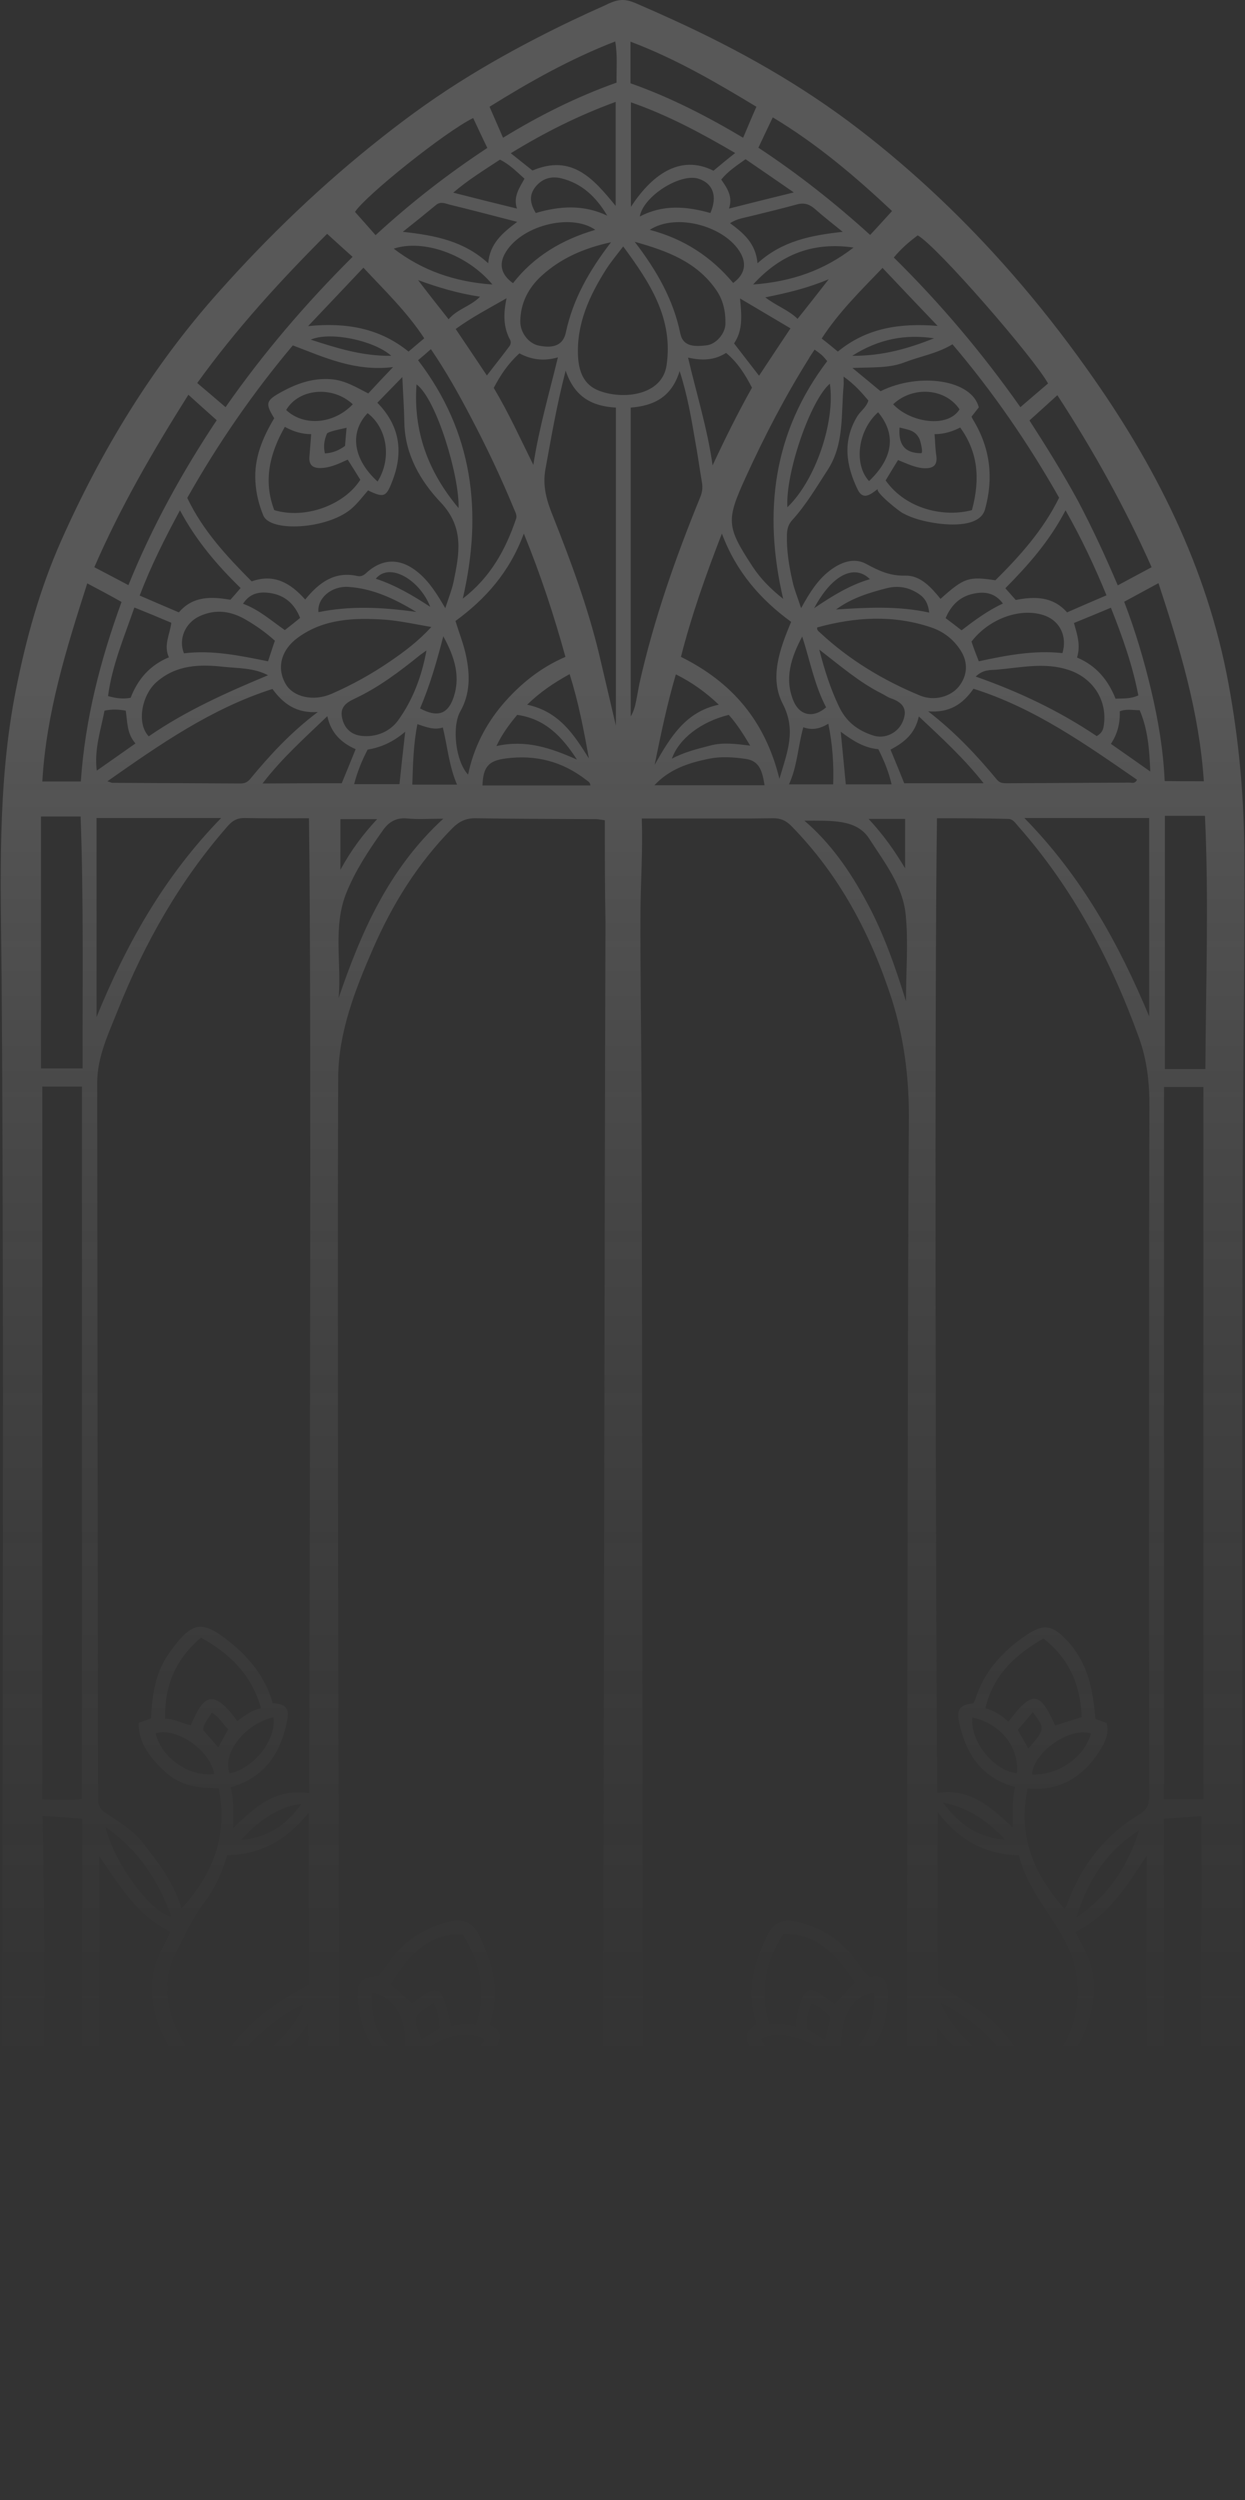 <svg width="406" height="815" viewBox="0 0 406 815" fill="none" xmlns="http://www.w3.org/2000/svg">
<rect x="0" y="0" width="406" height="815" fill="#333333" stroke="none"/>
<path d="M199.69 0.666C203.371 -0.705 205.535 0.233 208.927 1.748C212.463 3.264 215.999 4.851 219.463 6.439C240.967 16.253 261.316 27.654 280.15 42.159C298.263 56.086 314.86 71.889 329.87 89.064C338.529 98.95 346.683 109.341 354.332 120.093C376.558 151.195 393.66 184.822 400.66 223.067C403.979 241.108 405.639 259.148 405.784 277.405C405.928 306.775 405.495 336.072 405.351 365.442C404.845 441.644 405.206 656.919 405.639 733.122C405.784 758.667 405.856 784.14 406 809.685C406 811.778 405.784 814.375 403.33 814.087C396.33 813.221 62.078 813.87 4.494 813.726C2.545 813.726 0.164 812.716 0.02 810.767C-0.052 809.685 0.092 808.602 0.164 807.52C0.669 690.907 1.463 435.366 0.525 318.753C0.236 287.363 -0.991 255.901 5.215 224.727C8.535 208.058 13.009 191.966 19.864 176.451C32.998 146.865 49.667 119.444 71.243 95.269C87.552 76.94 105.231 59.983 124.57 44.756C134.096 37.252 142.971 30.901 153.363 24.551C167.146 16.108 182.877 8.098 197.598 1.604C198.247 1.243 198.969 0.954 199.69 0.666ZM266.079 719.05C275.893 706.205 281.305 693 271.419 677.774C271.13 677.774 270.481 677.774 269.831 677.774C268.821 677.846 267.883 677.918 266.873 677.99C257.925 678.568 250.636 675.465 245.369 668.176C242.482 664.207 242.771 662.692 246.812 659.661C243.204 649.198 245.946 639.528 250.636 630.147C252.368 626.683 255.471 625.529 259.151 626.25C268.099 628.127 275.099 632.817 280.078 640.538C281.016 641.982 281.954 643.497 283.614 644.579C287.727 643.425 289.459 645.734 289.531 649.486C289.676 656.703 288.305 663.63 283.181 669.114C280.944 671.568 278.274 673.661 275.893 675.898C277.553 680.083 279.212 684.268 281.089 689.175C284.119 682.753 288.882 678.64 293.5 674.599C295.232 673.083 295.737 671.424 295.737 669.187C295.882 613.911 295.954 419.635 296.387 364.36C296.459 351.154 294.799 338.309 290.83 325.753C283.975 304.538 273.8 285.271 257.997 269.179C256.265 267.447 254.461 266.653 251.935 266.725C243.132 266.869 234.256 266.797 225.452 266.797C220.184 266.797 214.916 266.797 209.288 266.797C209.649 277.477 208.927 287.435 208.855 297.322C208.783 318.032 209.144 338.742 209.216 359.453C209.432 419.058 209.504 617.735 209.721 677.341C209.721 679.073 209.504 680.732 210.587 682.392C215.855 690.186 221.988 697.257 229.277 703.247C231.008 704.618 232.813 705.412 234.833 705.628C246.956 706.566 257.997 709.525 266.079 719.05ZM197.237 267.375C195.505 267.158 195 267.014 194.423 267.014C181.361 266.942 168.3 266.942 155.239 266.725C151.992 266.653 149.755 267.735 147.518 269.972C136.26 281.374 127.962 294.724 121.612 309.3C115.767 322.722 110.355 336.577 110.282 351.298C109.994 411.192 110.427 610.014 110.571 669.908C110.571 671.207 110.499 672.506 111.653 673.516C116.705 678.135 122.045 682.464 125.364 689.103C127.168 684.268 128.828 680.083 130.343 676.042C129.622 675.176 129.044 674.166 128.178 673.588C120.457 668.609 117.499 660.888 116.705 652.301C116.127 646.239 117.571 644.579 123.488 644.219C124.282 643.208 125.22 642.126 126.014 640.971C130.921 633.25 137.848 628.415 146.724 626.323C150.909 625.312 154.301 626.756 156.177 630.724C160.579 640.033 163.249 649.631 159.569 659.95C163.538 662.043 164.115 663.774 161.517 667.383C158.414 671.857 154.373 675.176 149.033 676.908C144.27 678.495 139.363 677.557 135.178 677.702C124.859 693.144 130.776 706.205 140.374 718.906C148.528 709.38 159.785 706.35 171.908 705.412C173.857 705.267 175.588 704.401 177.176 703.03C183.743 697.402 189.66 691.268 194.495 683.98C195.938 681.743 196.66 679.722 196.66 677.052C196.876 597.891 197.165 379.73 197.453 300.569C197.237 289.745 197.237 278.632 197.237 267.375ZM305.551 266.725C304.685 326.619 305.19 524.864 305.623 584.469C316.375 582.737 323.231 589.159 330.303 595.798C330.303 590.964 329.942 586.706 331.024 582.521C320.2 579.562 315.077 571.913 312.84 561.738C311.829 557.336 312.912 555.677 317.314 555.244C317.53 554.883 317.819 554.594 317.963 554.161C320.849 544.997 326.839 538.286 334.56 533.09C340.622 528.977 343.364 529.771 348.343 535.183C354.838 542.327 356.425 551.058 357.219 560.295C358.373 560.728 359.6 561.161 360.899 561.666C361.765 565.13 360.322 568.016 358.662 570.614C353.178 579.273 345.457 584.036 335.137 582.954C331.746 598.613 337.23 610.952 347.044 622.137C347.261 621.921 347.621 621.632 347.766 621.271C352.24 608.499 360.105 598.396 371.723 591.324C374.177 589.809 374.754 588.077 374.754 585.479C374.682 557.048 374.682 389.544 374.826 361.112C374.898 353.174 374.105 345.598 371.363 338.093C362.198 312.836 349.858 289.528 332.034 269.323C331.096 268.313 330.375 266.942 328.715 266.942C320.922 266.725 313.489 266.725 305.551 266.725ZM100.829 584.541C100.901 524.647 101.623 326.403 100.757 266.725C93.613 266.725 86.758 266.797 79.975 266.653C77.593 266.581 76.006 267.302 74.346 269.179C58.687 287.002 47.213 307.28 38.482 329.145C35.451 336.794 31.698 344.443 31.698 352.886C31.698 384.42 31.915 554.883 31.987 586.417C31.987 588.51 32.709 589.881 34.441 590.964C38.77 593.922 43.244 596.52 46.564 600.705C51.759 607.272 56.811 613.911 59.192 622.137C69.367 610.952 74.49 598.324 71.315 582.881C64.965 582.954 58.831 582.232 53.852 577.542C49.162 573.14 45.193 568.521 45.193 561.594C46.852 561.017 48.079 560.584 49.234 560.151C49.595 552.429 50.749 545.069 55.151 538.863C62.584 528.472 65.687 527.894 74.779 535.111C81.418 540.378 86.613 546.945 88.923 555.172C93.541 555.532 94.479 556.975 93.541 561.377C91.376 571.696 86.253 579.418 75.212 582.593C76.367 586.922 76.078 591.324 76.006 596.015C83.005 589.087 89.861 582.809 100.829 584.541ZM350.652 629.714C351.446 631.23 352.168 632.673 352.961 634.116C356.93 641.332 357.652 648.981 355.487 656.919C352.961 666.517 347.044 674.021 340.838 681.382C337.663 685.206 335.137 689.247 333.55 694.01C328.066 710.824 331.674 726.483 339.467 741.565C340.622 743.802 341.704 746.183 343.797 747.915C351.302 735.575 360.755 725.617 373.96 718.906C373.96 680.949 373.96 642.848 373.96 604.891C367.682 614.344 361.765 624.23 350.652 629.714ZM62.584 748.059C66.697 742.575 69.656 736.73 71.604 730.524C77.521 712.123 77.521 694.515 63.594 679.145C61.862 677.196 60.347 675.104 58.831 672.939C52.409 663.702 47.791 653.888 50.316 642.126C51.254 637.652 53.78 633.755 55.584 629.642C44.615 624.302 38.843 614.416 32.348 605.035C32.348 643.208 32.348 681.093 32.348 718.906C45.626 725.472 55.007 735.575 62.584 748.059ZM286.284 159.349C283.831 161.297 281.449 163.101 279.717 159.637C275.893 151.772 274.666 143.762 279.573 135.68C280.656 133.948 282.532 132.793 283.181 130.556C280.872 127.814 278.491 125.144 275.099 122.763C275.099 124.278 275.171 125 275.099 125.722C274.233 135.103 275.388 144.844 269.831 153.287C266.223 158.844 262.832 164.617 258.358 169.524C257.059 170.967 256.698 172.41 256.626 174.214C256.481 179.41 257.275 184.389 258.43 189.44C259.007 192.182 260.162 194.852 261.244 198.244C264.058 193.12 266.656 189.007 270.625 185.976C274.233 183.234 278.491 181.647 282.46 183.812C286.573 186.049 290.253 187.78 295.16 187.636C300.139 187.492 303.675 191.461 306.706 195.213C314.427 188.286 315.87 187.853 324.602 189.151C332.612 181.214 340.189 172.771 345.384 162.235C335.354 144.556 323.88 127.814 310.603 112.227C305.623 115.258 300.139 116.124 295.088 118.072C289.892 120.093 284.48 119.66 277.986 119.949C281.522 122.835 284.264 125.144 287.15 127.526C299.778 121.248 316.953 123.773 319.19 132.793C318.396 133.804 317.602 134.814 316.808 135.824C317.025 136.329 317.241 136.69 317.458 137.051C323.014 146.288 324.025 155.957 321.21 166.06C319.623 171.761 310.025 171.328 304.685 170.462C301.149 169.884 297.613 169.018 294.438 167.287C293.5 166.926 285.13 160.287 286.284 159.349ZM99.53 195.43C104.149 189.729 109.272 186.121 116.633 187.78C117.715 187.997 118.653 187.564 119.519 186.698C124.931 181.791 130.848 181.935 136.477 186.698C140.085 189.729 142.539 193.698 145.209 198.244C146.291 194.924 147.301 192.399 147.878 189.801C149.755 180.636 151.559 172.049 143.693 163.751C137.126 156.823 132.075 148.164 131.859 137.845C131.786 133.01 131.426 128.175 131.209 122.907C128.251 125.938 125.725 128.536 123.055 131.278C130.199 138.566 131.642 146.937 128.106 156.39C126.014 161.947 125.364 162.452 120.024 159.854C118.22 161.947 116.56 164.184 114.323 166.06C106.313 172.554 88.201 173.492 85.892 168.08C84.449 164.617 83.51 160.864 83.294 157.04C82.789 149.318 85.675 142.607 89.428 136.329C86.397 131.422 86.686 130.556 91.953 127.67C97.005 124.928 102.2 123.124 108.118 123.629C112.519 123.99 116.127 126.227 120.096 128.247C122.55 125.577 125.003 122.979 128.178 119.66C115.694 121.175 105.808 116.485 95.489 112.588C82.428 128.103 70.954 144.772 61.068 162.307C66.192 173.059 73.985 181.358 82.067 189.512C89.356 186.914 94.695 190.017 99.53 195.43ZM141.817 724.101C145.858 741.637 142.683 757.801 133.23 773.46C140.951 769.78 148.6 768.553 156.177 767.11C159.785 766.388 163.321 765.883 166.713 763.935C178.547 757.151 187.351 747.41 194.856 736.297C195.938 734.709 196.371 733.049 196.371 731.101C196.371 717.463 196.443 703.824 196.443 690.186C196.443 689.464 196.804 688.67 196.01 688.093C166.929 718.689 166.857 718.689 141.817 724.101ZM273.006 773.315C263.625 757.584 260.378 741.492 264.564 723.957C253.018 722.875 242.699 719.267 234.039 711.762C225.669 704.473 216.937 697.546 210.298 687.516C210.082 688.887 210.01 689.32 210.01 689.68C210.082 703.824 210.154 718.04 210.154 732.183C210.154 733.843 210.875 735.07 211.669 736.369C215.71 743.441 221.555 749.069 227.256 754.77C232.524 760.038 238.585 764.512 245.946 766.172C254.822 768.264 263.914 769.274 273.006 773.315ZM74.129 604.746C72.542 609.942 70.449 614.921 67.202 619.323C62.872 625.024 59.842 631.374 56.811 637.724C50.966 649.992 56.739 666.011 69.583 677.196C75.645 662.548 87.696 653.96 100.685 647.033C100.685 628.127 100.685 609.942 100.685 590.891C93.469 599.767 85.026 604.53 74.129 604.746ZM305.768 646.744C312.046 651.002 318.685 654.249 324.169 659.3C329.653 664.424 333.55 670.63 337.158 677.124C350.869 667.743 355.271 648.693 347.91 633.9C343.003 624.013 334.921 615.859 332.251 604.746C321.283 604.602 312.84 599.767 305.768 590.747C305.768 610.014 305.768 628.271 305.768 646.744ZM100.468 659.517C93.397 670.846 83.438 677.124 72.975 681.67C89.283 716.524 76.006 743.513 51.327 768.625C56.666 766.099 65.037 763.141 70.016 762.419C82.356 759.244 88.201 760.182 96.788 752.244C96.86 752.172 97.005 752.172 97.077 752.1C99.242 750.729 100.252 748.925 100.252 746.183C100.324 718.761 100.468 691.268 100.613 663.847C100.613 662.764 100.541 661.682 100.468 659.517ZM305.696 660.816C305.696 661.97 305.696 663.197 305.696 664.352C305.84 689.392 306.345 714.504 305.84 739.544C305.696 747.626 308.149 751.306 315.221 756.069C320.561 759.244 322.004 760.759 326.334 761.192C335.065 762.058 343.725 763.429 351.879 767.11C352.456 767.398 353.033 768.12 353.755 767.543C330.23 742.936 316.881 716.019 333.478 681.67C322.726 677.052 312.912 670.846 305.696 660.816ZM184.464 120.815C181.506 132.216 179.774 142.535 177.898 152.782C176.815 158.555 178.331 163.39 180.423 168.513C186.196 183.09 191.68 197.883 195.361 213.181C197.165 220.758 198.897 228.335 200.845 236.562C200.845 201.563 200.845 167.214 200.845 132.866C193.124 132.433 187.351 129.474 184.464 120.815ZM221.628 120.959C219.03 129.474 213.185 132.288 205.68 132.866C205.68 166.493 205.68 199.976 205.68 233.531C206.69 231.871 207.123 230.139 207.484 228.335C207.845 226.531 208.133 224.727 208.494 222.923C213.185 201.996 220.256 181.863 228.339 162.091C228.988 160.503 229.204 158.988 228.916 157.328C228.122 152.638 227.473 147.875 226.607 143.185C225.38 136.041 224.153 128.752 221.628 120.959ZM235.41 173.925C230.07 187.708 225.452 200.77 222.06 214.119C238.802 222.418 249.554 235.046 254.172 253.88C256.77 245.077 259.729 238.077 255.255 229.418C250.925 221.047 254.172 211.738 257.997 202.718C248.111 195.502 240.101 186.481 235.41 173.925ZM148.528 202.429C149.899 206.831 151.27 210.223 151.992 213.831C153.291 219.964 153.363 226.17 150.115 231.871C147.301 236.85 148.528 248.107 152.641 252.509C154.445 243.85 158.27 236.273 163.898 229.634C169.527 223.067 176.166 217.655 184.392 214.119C180.64 200.553 176.382 187.564 170.826 173.925C166.135 186.626 158.198 195.357 148.528 202.429ZM13.803 354.185C13.803 385.431 13.803 555.388 13.803 586.49C18.493 586.706 22.606 586.923 26.719 586.417C26.719 555.244 26.719 385.286 26.719 354.185C22.245 354.185 18.06 354.185 13.803 354.185ZM392.434 586.49C392.434 555.244 392.434 385.286 392.434 354.329C388.176 354.329 383.991 354.329 379.589 354.329C379.589 385.431 379.589 555.316 379.589 586.49C383.774 586.49 387.671 586.49 392.434 586.49ZM14.813 691.773C14.813 726.05 14.813 762.636 14.813 794.531C17.338 792.51 20.802 787.098 24.338 784.356C26.431 782.769 27.08 780.82 27.08 778.15C27.008 750.801 27.008 723.452 27.008 696.031C27.008 694.876 27.008 693.721 27.008 692.35C22.75 692.134 18.998 691.124 14.813 691.773ZM13.875 591.902C14.596 623.364 14.524 654.466 14.524 685.856C18.854 686.144 22.823 686.361 26.792 686.577C26.792 655.043 26.792 623.941 26.792 592.84C22.534 592.479 18.565 592.19 13.875 591.902ZM13.37 348.268C17.916 348.268 22.39 348.268 26.936 348.268C26.864 320.702 27.297 293.497 26.286 266.148C21.885 266.148 17.916 266.148 13.37 266.148C13.37 293.641 13.37 320.99 13.37 348.268ZM391.784 685.856C391.784 654.321 391.784 623.22 391.784 591.974C387.671 592.262 383.702 592.551 379.589 592.84C379.589 624.158 379.589 655.259 379.589 686.577C383.63 686.361 387.382 686.072 391.784 685.856ZM72.109 266.653C57.965 266.653 44.543 266.653 31.482 266.653C31.482 288.301 31.482 309.95 31.482 331.526C41.224 307.641 53.563 285.704 72.109 266.653ZM334.055 266.653C352.745 285.704 364.868 307.641 374.754 331.31C374.754 309.733 374.754 288.229 374.754 266.653C361.549 266.653 348.199 266.653 334.055 266.653ZM391.496 691.845C387.166 691.196 383.413 692.134 379.517 692.567C379.445 693.505 379.3 694.082 379.3 694.732C379.3 722.947 379.3 751.234 379.372 779.449C379.372 780.315 379.3 781.542 379.733 781.975C383.919 785.655 388.248 792.078 391.64 794.892C390.99 762.78 391.423 725.978 391.496 691.845ZM393.083 348.484C393.227 320.99 394.238 293.569 392.939 265.931C389.764 265.931 387.166 265.931 384.568 265.931C383.197 265.931 381.754 265.931 379.878 265.931C379.878 293.569 379.878 320.918 379.878 348.484C384.135 348.484 388.248 348.484 393.083 348.484ZM196.082 787.026C167.506 787.026 139.436 787.026 111.22 787.026C111.22 791.284 111.22 795.18 111.22 799.366C139.652 799.366 167.795 799.366 196.082 799.366C196.082 795.18 196.082 791.212 196.082 787.026ZM210.37 799.221C238.802 799.221 266.873 799.221 295.088 799.221C295.088 794.964 295.088 791.067 295.088 786.954C266.728 786.954 238.658 786.954 210.37 786.954C210.37 791.212 210.37 795.18 210.37 799.221ZM302.665 231.871C311.613 238.799 318.612 246.303 325.179 254.241C326.189 255.396 327.416 255.324 328.787 255.324C341.993 255.251 355.126 255.179 368.332 255.107C369.126 255.107 370.064 255.612 370.785 254.169C354.044 242.623 337.374 230.789 317.458 224.511C313.994 229.49 309.664 232.448 302.665 231.871ZM35.018 254.674C36.028 254.963 36.317 255.179 36.605 255.179C50.533 255.251 64.46 255.324 78.459 255.396C79.758 255.396 80.696 254.963 81.562 253.952C87.984 246.159 94.84 238.726 103.644 232.088C96.644 232.593 92.314 229.345 88.85 224.583C68.79 231.005 52.12 242.695 35.018 254.674ZM203.226 80.332C201.134 83.074 199.33 85.239 197.814 87.548C192.258 96.28 187.928 105.516 188.505 116.268C188.794 121.103 190.309 125.361 195.216 127.309C203.082 130.412 215.927 128.969 217.37 119.083C219.607 103.857 212.03 92.239 203.226 80.332ZM18.637 799.294C46.275 799.294 72.903 799.294 99.819 799.294C99.819 795.108 99.819 791.139 99.819 787.171C99.386 787.026 99.097 786.81 98.737 786.81C76.439 786.593 54.069 786.377 31.771 786.16C30.905 786.16 30.039 786.232 29.389 786.954C25.998 790.923 22.606 794.82 18.637 799.294ZM387.599 799.221C384.279 795.397 381.249 792.15 378.507 788.758C376.847 786.665 374.898 786.088 372.301 786.16C351.302 786.449 330.303 786.593 309.304 786.882C308.366 786.882 307.355 786.593 306.489 787.459C306.489 791.284 306.489 795.18 306.489 799.294C333.406 799.222 360.105 799.221 387.599 799.221ZM268.749 749.935C270.264 747.842 271.419 746.471 272.429 744.956C275.965 739.4 280.583 734.348 286.428 732.111C295.232 728.648 296.459 722.802 295.882 714.648C295.304 705.051 295.737 695.381 295.737 684.629C291.841 690.907 287.727 695.598 282.099 698.628C281.81 698.773 281.522 699.278 281.449 699.711C279.862 706.999 275.46 712.989 272.068 719.339C267.017 728.792 266.728 738.75 268.749 749.935ZM110.715 726.916C121.756 731.895 130.776 738.967 137.343 750.152C139.075 741.709 139.219 734.421 137.271 727.06C135.9 721.937 132.725 717.751 130.488 713.061C126.663 705.123 123.416 697.185 116.055 691.917C114.035 690.474 112.736 687.949 110.788 685.495C110.715 699.494 110.715 712.989 110.715 726.916ZM196.01 742.647C183.31 759.316 161.228 774.831 150.188 781.47C165.414 781.47 180.568 781.47 196.01 781.47C196.01 768.769 196.01 756.141 196.01 742.647ZM210.442 742.791C210.442 756.141 210.442 768.769 210.442 781.253C225.813 781.253 240.967 781.253 255.904 781.253C243.276 773.893 222.999 759.244 210.442 742.791ZM392.578 254.674C391.063 232.015 384.712 211.161 377.785 190.09C373.672 192.327 370.208 194.203 366.6 196.151C370.28 205.749 373.094 215.274 375.404 225.016C377.713 234.758 379.372 244.644 379.805 254.602C384.207 254.674 388.104 254.674 392.578 254.674ZM28.451 190.162C21.668 211.377 15.101 232.232 13.803 254.746C18.204 254.746 22.101 254.746 26.359 254.746C27.73 234.541 32.709 215.202 39.636 196.223C35.956 194.131 32.42 192.254 28.451 190.162ZM266.512 204.522C266.295 205.316 266.873 205.749 267.378 206.182C276.975 215.13 288.016 221.768 300.067 226.748C304.685 228.624 309.953 227.108 312.623 223.861C315.51 220.253 315.798 215.996 313.273 212.027C310.963 208.419 307.716 205.893 303.675 204.522C291.263 200.337 278.852 201.13 266.512 204.522ZM140.662 204.378C135.106 203.439 130.343 202.357 125.508 201.996C115.55 201.347 105.664 201.635 97.149 207.841C91.593 211.882 90.149 217.8 93.18 222.995C95.706 227.325 102.345 228.696 108.118 226.17C114.901 223.212 121.395 219.604 127.457 215.418C132.003 212.315 136.405 208.996 140.662 204.378ZM364.507 190.811C368.332 188.791 371.723 186.914 375.548 184.894C366.816 165.266 356.497 146.793 344.807 128.824C341.488 131.855 338.601 134.453 335.715 137.051C341.343 145.782 346.683 154.37 351.518 163.246C356.209 172.121 360.466 181.286 364.507 190.811ZM61.429 128.68C49.883 147.009 39.276 165.266 30.76 184.894C34.657 186.914 38.193 188.791 41.873 190.739C49.595 171.688 59.336 154.009 70.666 136.979C67.635 134.237 64.749 131.711 61.429 128.68ZM291.48 83.94C306.706 98.95 320.344 115.114 332.756 132.721C335.931 129.979 338.89 127.453 341.776 125C337.158 116.629 305.551 80.188 299.273 76.724C296.459 78.817 293.861 81.054 291.48 83.94ZM106.674 76.219C91.376 91.517 76.944 107.32 64.316 124.856C67.563 127.598 70.449 130.051 73.552 132.721C85.964 114.969 99.747 98.877 114.973 83.724C112.231 81.27 109.849 79.105 106.674 76.219ZM136.333 117.423C154.229 140.803 157.476 166.854 150.909 195.141C160.002 188.141 164.909 179.121 168.3 169.091C168.661 168.008 168.084 166.998 167.651 165.988C163.465 155.813 158.775 145.927 153.651 136.185C149.683 128.608 145.497 121.103 140.518 113.815C139.147 115.042 138.065 115.98 136.333 117.423ZM265.646 113.959C264.852 115.186 264.203 116.052 263.698 116.99C255.976 129.33 249.265 142.247 243.204 155.524C236.781 169.596 236.854 171.616 245.369 184.605C247.966 188.574 251.214 191.894 255.399 195.213C248.76 166.781 252.224 140.803 269.759 117.712C269.038 116.846 268.677 116.413 268.316 116.052C267.594 115.33 266.801 114.825 265.646 113.959ZM110.427 325.32C117.787 303.744 126.735 283.25 144.559 266.869C140.085 266.869 136.405 267.158 132.797 266.797C129.117 266.436 126.663 268.024 124.787 270.766C120.241 277.188 115.911 283.683 112.952 291.043C108.478 302.084 111.437 313.847 110.427 325.32ZM295.449 326.403C295.449 316.516 296.242 307.135 295.376 298.404C294.511 288.806 288.449 281.157 283.398 273.292C279.285 267.014 271.275 267.519 262.327 267.519C270.914 274.879 277.192 283.972 282.532 293.858C287.944 303.744 291.841 314.712 295.449 326.403ZM373.455 778.511C373.455 762.996 373.455 748.203 373.455 732.472C366.744 742.358 358.229 748.997 347.91 753.976C355.343 763.429 364.219 770.718 373.455 778.511ZM32.925 778.656C42.018 770.429 51.254 763.502 58.326 753.832C47.863 749.069 39.709 742.142 32.925 732.761C32.925 748.276 32.925 763.141 32.925 778.656ZM134.745 758.883C124.354 755.708 117.787 747.843 111.076 739.833C111.076 753.688 111.076 766.965 111.076 780.243C123.127 778.511 132.075 770.429 134.745 758.883ZM295.232 739.688C288.521 747.915 281.738 755.708 271.491 759.028C275.676 772.45 282.315 777.357 295.232 780.243C295.232 766.821 295.232 753.471 295.232 739.688ZM57.893 780.892C71.82 780.892 85.82 780.892 99.891 780.892C99.891 772.017 99.891 763.357 99.891 754.265C94.407 758.667 87.912 760.759 83.005 764.873C75.212 771.295 67.346 777.14 57.893 780.892ZM306.489 754.842C306.489 763.502 306.489 772.161 306.489 780.892C320.705 780.892 334.704 780.892 349.858 780.892C344.302 778.8 339.756 777.284 335.931 774.398C326.55 767.398 317.169 760.471 306.489 754.842ZM272.213 653.239C274.45 650.857 276.687 648.548 278.779 646.239C272.934 637.796 266.945 630.075 255.399 630.436C249.626 639.6 247.606 649.198 250.997 659.806C253.956 659.878 256.626 659.589 259.44 660.671C259.657 657.496 260.378 654.682 261.388 651.94C262.471 648.981 264.131 647.827 267.089 649.775C268.749 650.858 270.409 652.012 272.213 653.239ZM166.568 49.952C169.31 52.117 171.547 53.921 173.64 55.581C186.485 50.169 193.485 58.178 200.773 67.126C200.773 55.364 200.773 44.468 200.773 33.211C188.722 37.612 177.609 43.169 166.568 49.952ZM155.167 659.95C158.847 649.198 156.466 639.6 150.909 630.508C139.869 630.219 133.446 636.93 127.457 646.889C129.694 648.909 132.003 650.93 134.384 653.095C135.539 652.229 136.838 651.218 138.209 650.352C142.033 647.899 143.765 648.476 145.136 652.734C145.93 655.259 146.507 657.857 147.157 660.527C149.755 659.661 152.208 659.733 155.167 659.95ZM331.241 195.574C337.519 194.347 343.364 194.419 347.982 199.615C352.24 197.739 356.425 195.935 360.827 194.058C356.93 184.533 352.673 175.513 347.477 166.348C342.209 176.451 335.282 184.244 327.849 191.749C329.076 193.12 330.086 194.275 331.241 195.574ZM122.478 76.652C134.023 66.044 146.002 56.735 158.919 48.22C157.259 44.829 155.816 41.654 154.301 38.478C145.281 42.88 119.303 63.663 115.767 69.075C117.931 71.528 120.096 73.91 122.478 76.652ZM78.459 191.677C70.666 184.1 63.883 176.09 58.687 166.348C53.708 175.585 49.234 184.461 45.553 194.131C49.883 196.007 54.069 197.811 58.326 199.615C63.017 194.131 69.078 194.491 75.14 195.502C76.294 194.203 77.232 193.12 78.459 191.677ZM290.902 68.786C278.996 57.601 266.44 46.921 252.007 38.262C250.348 41.726 248.905 44.756 247.317 48.148C260.234 56.663 272.213 66.116 283.758 76.58C286.212 73.982 288.377 71.528 290.902 68.786ZM239.74 49.88C228.555 43.313 217.586 37.468 205.752 33.355C205.752 44.829 205.752 55.869 205.752 67.415C212.247 57.457 221.483 50.024 232.668 55.653C234.833 53.849 237.07 51.972 239.74 49.88ZM328.859 561.233C336.581 550.914 339.106 551.203 344.086 562.46C346.828 561.594 349.57 560.728 352.745 559.718C352.312 549.543 348.92 540.811 340.261 534.1C331.096 539.44 323.952 545.79 321.355 556.831C324.458 557.697 326.695 559.213 328.859 561.233ZM85.098 556.831C81.995 545.718 74.779 538.935 65.542 533.812C57.099 540.956 53.636 549.687 53.852 560.223C57.099 560.295 59.553 561.883 62.223 562.388C66.336 552.646 69.367 550.048 77.377 561.017C79.614 559.429 81.779 557.553 85.098 556.831ZM164.043 44.901C175.949 37.612 188.072 31.551 201.061 26.933C200.989 22.459 201.422 18.201 200.628 13.511C185.908 19.211 172.63 26.716 159.641 34.798C161.156 38.262 162.527 41.437 164.043 44.901ZM316.953 166.276C319.839 155.596 318.685 147.081 313.128 139.36C310.603 140.659 307.86 141.525 304.757 141.525C304.974 143.978 304.974 146.288 305.335 148.525C305.768 151.628 304.397 152.71 301.438 152.638C298.335 152.493 295.665 151.05 292.851 149.968C291.408 152.349 290.037 154.514 288.81 156.607C295.593 166.204 308.221 168.658 316.953 166.276ZM246.668 34.798C233.534 26.86 220.329 19.139 205.608 13.583C205.608 18.345 205.608 22.675 205.608 27.149C218.525 31.695 230.576 37.901 242.338 44.901C243.853 41.365 245.152 38.19 246.668 34.798ZM92.891 139.144C87.912 147.875 85.82 156.751 89.428 166.276C99.314 169.307 112.159 164.761 117.499 156.39C116.2 154.297 114.829 152.06 113.385 149.823C110.427 151.195 107.685 152.493 104.582 152.566C102.056 152.638 100.685 151.628 100.901 148.885C101.118 146.504 101.262 144.123 101.479 141.525C98.448 141.525 95.634 140.659 92.891 139.144ZM199.257 78.961C190.309 80.909 182.877 84.229 176.743 89.785C172.413 93.682 169.743 98.661 169.671 104.723C169.599 108.331 172.341 112.011 175.733 112.66C180.64 113.671 183.671 112.444 184.536 108.331C186.846 97.506 192.113 88.27 199.257 78.961ZM206.979 78.817C214.339 88.414 219.607 97.795 221.844 108.691C222.782 113.238 226.823 112.949 230.287 112.588C233.462 112.3 236.493 108.764 236.565 105.589C236.637 101.475 235.843 97.651 233.318 94.187C227.112 85.456 217.875 81.847 206.979 78.817ZM357.652 239.953C359.095 239.087 359.672 238.149 359.889 236.85C361.332 228.552 356.569 221.047 348.487 218.377C340.622 215.779 332.756 217.655 324.891 218.305C322.87 218.449 320.561 218.233 318.18 220.542C332.395 225.521 345.529 231.799 357.652 239.953ZM48.512 240.025C60.635 231.655 73.913 225.737 87.407 220.109C82.717 217.655 77.737 217.872 72.975 217.367C65.181 216.501 57.605 216.645 51.11 222.274C46.203 226.531 44.471 235.84 48.512 240.025ZM100.468 106.31C113.169 105.011 123.993 107.104 133.23 114.609C135.178 112.949 136.693 111.65 138.353 110.279C132.725 101.692 125.581 94.836 118.509 87.26C112.519 93.61 106.819 99.599 100.468 106.31ZM305.768 106.238C299.345 99.527 293.645 93.537 287.8 87.332C280.656 94.764 273.512 101.764 267.955 110.351C269.831 111.794 271.491 113.165 273.223 114.609C282.532 106.96 293.284 105.228 305.768 106.238ZM232.38 151.7C236.421 143.04 240.606 134.597 245.224 126.371C242.987 122.041 240.534 118.145 236.781 115.042C233.029 117.423 229.06 117.639 224.37 116.557C227.184 128.536 230.72 139.865 232.38 151.7ZM161.012 126.443C165.919 134.67 169.743 143.112 173.929 151.555C175.733 139.721 179.052 128.392 181.939 116.485C177.248 117.856 173.207 117.207 169.383 115.186C165.775 118.433 163.249 122.186 161.012 126.443ZM299.634 233.531C298.407 239.232 294.799 242.046 290.397 244.355C291.985 248.18 293.5 251.86 294.871 255.324C303.314 255.324 311.757 255.324 320.777 255.324C314.283 247.097 307.067 240.53 299.634 233.531ZM111.437 255.324C112.952 251.643 114.468 247.963 115.983 244.211C111.22 242.118 107.901 238.871 106.746 233.459C99.386 240.53 92.098 246.953 85.603 255.396C94.551 255.324 102.85 255.324 111.437 255.324ZM351.229 214.336C357.58 217.006 361.404 221.768 363.786 227.758C366.311 227.614 368.548 227.902 371.218 226.675C369.342 216.861 366.023 207.553 362.27 198.1C358.013 199.904 354.116 201.491 350.219 203.079C351.302 206.903 352.456 210.295 351.229 214.336ZM267.161 211.738C268.965 218.738 270.842 224.511 273.512 230.139C275.893 235.263 279.645 238.077 284.697 239.737C288.521 241.036 292.995 238.943 294.511 234.902C296.098 230.861 294.078 228.84 290.47 227.614C289.387 227.253 288.377 226.459 287.294 225.954C280.295 222.418 274.233 217.222 267.161 211.738ZM43.822 198.027C40.43 207.841 36.533 216.934 35.234 226.892C37.977 227.686 40.141 227.902 42.595 227.469C44.904 221.48 48.801 216.861 55.079 214.264C53.275 210.367 55.367 206.903 55.873 203.007C51.976 201.347 48.151 199.759 43.822 198.027ZM139.075 212.027C138.065 212.748 137.559 213.109 137.054 213.47C130.343 218.882 123.488 224.078 115.622 227.758C112.664 229.129 110.788 230.716 111.581 234.108C112.303 237.428 114.54 239.52 117.931 239.881C122.694 240.386 127.096 238.51 129.766 234.902C134.529 228.335 137.487 220.686 139.075 212.027ZM59.986 212.965C69.295 211.81 78.387 213.759 87.407 215.563C88.201 213.253 88.85 211.089 89.644 208.852C86.758 206.254 83.727 204.089 80.407 202.141C75.428 199.182 70.377 198.388 64.965 200.914C60.419 203.079 58.11 208.274 59.986 212.965ZM319.19 215.563C328.21 213.614 337.23 211.882 346.467 212.893C348.054 207.553 345.745 202.646 340.983 200.769C333.333 197.811 322.726 201.419 316.808 209.14C317.53 211.305 318.324 213.398 319.19 215.563ZM131.354 75.569C142.033 76.724 151.342 78.6 159.208 85.816C159.713 79.466 163.754 76.002 168.661 72.322C160.795 70.302 153.724 68.425 146.58 66.694C145.209 66.333 143.693 65.611 142.25 66.766C138.858 69.58 135.539 72.25 131.354 75.569ZM247.028 85.816C255.11 78.528 264.347 76.724 274.81 75.569C271.347 72.755 268.532 70.59 265.862 68.209C264.058 66.621 262.327 65.972 259.945 66.621C254.966 67.992 249.843 69.219 244.863 70.446C242.699 71.023 240.389 71.24 238.08 72.755C242.482 76.002 246.451 79.322 247.028 85.816ZM213.401 255.973C225.596 255.973 237.359 255.973 249.337 255.973C248.616 251.643 247.822 248.035 243.204 247.386C239.235 246.809 235.266 246.52 231.225 247.314C224.586 248.685 218.38 250.633 213.401 255.973ZM192.546 256.045C192.474 255.035 191.753 254.674 191.175 254.241C183.382 248.18 174.65 245.943 164.909 247.241C159.352 247.963 157.548 249.911 157.332 256.045C169.022 256.045 180.712 256.045 192.546 256.045ZM167.29 92.311C174.145 83.507 183.31 78.095 194.134 74.92C186.052 69.291 169.455 73.621 164.548 82.858C162.888 86.033 163.177 89.352 167.29 92.311ZM257.78 107.032C252.152 103.712 247.028 100.682 241.328 97.29C241.833 102.774 242.338 107.609 239.379 111.939C242.121 115.475 244.719 118.866 247.533 122.474C250.997 117.207 254.244 112.372 257.78 107.032ZM158.775 122.402C161.301 119.083 163.754 116.052 166.063 112.949C166.568 112.3 166.713 111.506 166.352 110.784C164.115 106.671 164.115 102.269 165.197 97.218C159.28 100.609 153.724 103.496 148.6 107.248C152.064 112.372 155.311 117.207 158.775 122.402ZM211.886 74.92C223.143 77.879 232.019 83.796 239.091 92.239C243.132 89.28 243.348 85.816 241.544 82.569C236.709 73.838 220.689 69.219 211.886 74.92ZM270.625 125.072C264.275 130.484 256.121 154.153 256.77 165.338C265.862 156.679 272.429 137.628 270.625 125.072ZM149.538 165.627C149.899 155.524 142.394 130.123 135.828 125.289C134.745 140.515 139.508 153.648 149.538 165.627ZM261.966 237.067C260.162 243.489 260.017 249.839 257.275 255.684C262.327 255.684 266.873 255.684 271.708 255.684C271.924 248.973 271.491 242.695 270.12 235.912C267.234 237.644 264.78 238.077 261.966 237.067ZM149.033 255.757C146.435 249.695 145.93 243.417 144.415 237.139C141.528 238.077 139.003 236.995 136.116 236.056C134.817 242.623 134.673 249.046 134.456 255.757C139.363 255.757 143.982 255.757 149.033 255.757ZM168.589 67.992C167.29 64.168 169.383 61.209 171.042 58.251C168.372 55.869 166.135 53.56 163.032 52.045C157.909 55.436 152.785 58.539 147.806 62.797C154.878 64.601 161.445 66.26 168.589 67.992ZM237.72 67.992C244.863 66.188 251.43 64.529 258.863 62.725C253.234 58.828 248.183 55.364 243.132 51.9C240.101 54.065 237.359 55.869 235.194 58.539C237.287 61.498 239.018 64.24 237.72 67.992ZM234.4 229.706C229.998 225.521 225.596 222.418 220.401 219.82C217.586 229.418 215.638 238.726 213.473 249.334C218.741 240.025 223.648 232.015 234.4 229.706ZM171.908 229.706C182.372 231.943 187.206 239.52 192.041 247.241C190.382 238.005 188.65 228.912 185.763 219.748C180.64 222.562 176.238 225.521 171.908 229.706ZM290.758 255.684C289.748 251.355 288.233 247.819 286.428 244.211C282.027 243.85 278.274 241.613 274.161 238.51C274.738 244.788 275.316 250.128 275.821 255.684C280.8 255.684 285.635 255.684 290.758 255.684ZM174.723 69.436C182.516 67.126 190.309 66.621 198.031 70.302C194.423 64.24 189.804 59.766 182.949 58.106C179.846 57.385 176.96 58.106 174.723 60.776C172.413 63.59 172.846 66.333 174.723 69.436ZM231.658 69.436C234.039 63.951 232.524 59.766 227.761 58.251C221.772 56.374 209.721 64.023 208.638 70.59C216.215 66.549 224.009 67.271 231.658 69.436ZM132.147 238.51C128.106 241.974 124.137 243.633 119.88 244.355C118.004 247.963 116.56 251.499 115.478 255.612C120.529 255.612 125.364 255.612 130.271 255.612C130.848 250.128 131.426 244.716 132.147 238.51ZM245.585 92.744C258.213 91.806 268.749 88.125 278.346 80.693C265.285 78.817 254.75 82.713 245.585 92.744ZM160.579 92.744C152.352 82.858 137.992 77.879 128.395 81.054C137.632 88.125 148.167 91.878 160.579 92.744ZM269.398 230.572C265.574 223.284 264.131 215.274 261.605 207.48C257.997 214.264 255.688 221.191 258.791 228.552C260.811 233.314 265.285 234.18 269.398 230.572ZM136.982 230.933C142.394 233.819 145.714 232.881 147.59 228.191C150.476 220.83 148.239 214.119 144.559 207.408C142.466 215.49 140.229 223.356 136.982 230.933ZM34.368 595.51C37.111 607.2 49.378 623.725 55.945 624.807C51.615 613.189 45.409 603.159 34.368 595.51ZM371.507 596.592C360.827 603.303 354.621 613.261 351.013 625.024C361.332 618.096 367.827 608.354 371.507 596.592ZM188.145 247.602C183.238 240.025 177.753 234.325 168.661 233.026C166.208 235.984 163.826 239.087 161.878 243.2C171.475 241.036 179.485 243.778 188.145 247.602ZM237.647 233.026C228.627 235.263 221.411 240.747 219.102 247.314C223.143 245.149 227.328 244.139 231.514 243.056C235.699 241.902 239.957 242.479 244.647 243.056C242.266 239.087 240.245 235.912 237.647 233.026ZM76.439 765.378C68.934 765.161 44.255 775.12 40.719 779.738C55.367 779.377 70.594 771.295 76.439 765.378ZM365.734 779.449C354.838 772.45 343.147 767.543 330.375 765.522C340.55 774.181 352.312 778.944 365.734 779.449ZM158.053 664.713C150.837 660.599 137.848 665.651 135.683 673.372C142.755 676.403 153.94 672.073 158.053 664.713ZM248.183 664.64C252.296 672.001 263.193 676.331 270.336 673.372C270.12 666.156 254.389 660.672 248.183 664.64ZM375.115 251.499C374.826 244.283 374.321 237.716 371.651 231.51C369.342 231.51 367.249 231.005 365.157 231.871C365.301 235.696 364.435 239.232 362.27 242.479C366.528 245.437 370.497 248.252 375.115 251.499ZM135.755 199.471C128.251 194.924 121.323 191.821 113.602 191.316C107.973 190.956 103.355 195.141 103.86 199.543C114.107 197.45 124.354 197.883 135.755 199.471ZM31.554 251.21C36.028 248.107 39.925 245.293 44.182 242.335C41.296 239.087 41.585 235.263 41.007 231.655C38.626 231.222 36.461 231.149 34.08 231.655C32.853 238.077 30.688 244.211 31.554 251.21ZM303.026 199.687C302.665 196.728 301.655 194.924 299.562 193.553C296.242 191.388 292.923 190.811 289.098 191.749C283.253 193.265 277.625 194.997 272.646 198.677C282.748 198.027 292.779 197.45 303.026 199.687ZM123.127 156.967C127.818 149.463 126.302 139.577 119.88 134.67C113.89 140.948 115.117 149.679 123.127 156.967ZM286.356 134.381C279.717 140.298 278.346 151.339 283.398 156.823C291.263 149.318 292.346 141.597 286.356 134.381ZM115.045 131.783C108.478 125.649 97.438 126.587 93.324 133.659C99.097 139.071 108.839 138.278 115.045 131.783ZM291.263 131.783C296.892 137.773 309.015 139.649 312.912 133.443C308.293 126.515 297.686 125.722 291.263 131.783ZM134.384 754.409C133.374 746.832 116.56 731.751 111.509 732.256C114.251 740.338 126.519 752.244 134.384 754.409ZM271.13 754.842C281.521 750.873 294.222 737.956 294.438 731.462C284.408 736.802 276.398 743.801 271.13 754.842ZM121.323 649.559C120.385 659.445 124.931 668.176 131.859 669.764C133.518 659.3 129.044 650.641 121.323 649.559ZM317.097 559.862C316.231 567.583 324.313 577.469 331.602 577.974C332.395 569.459 326.262 561.81 317.097 559.862ZM331.529 676.186C325.973 666.084 317.963 658.579 306.706 652.806C312.118 664.857 321.355 671.063 331.529 676.186ZM89.139 559.79C79.83 561.883 72.253 571.769 74.923 578.047C82.717 576.531 90.294 566.934 89.139 559.79ZM274.522 669.836C281.449 669.259 286.068 656.919 285.13 649.559C277.553 650.28 273.295 658.362 274.522 669.836ZM355.776 565.058C348.92 562.821 337.086 571.047 336.509 578.407C345.024 578.768 353.539 572.923 355.776 565.058ZM50.749 564.985C52.625 572.995 61.718 579.346 69.872 578.263C68.501 570.47 57.605 562.965 50.749 564.985ZM99.025 653.383C89.5 657.208 76.006 670.125 75.14 676.114C84.521 672.867 96.211 661.826 99.025 653.383ZM246.523 770.213C255.832 779.233 266.584 781.398 278.924 781.037C268.893 774.47 258.213 772.017 246.523 770.213ZM57.027 747.698C51.832 737.379 42.884 730.957 33.719 724.679C38.049 735.864 47.141 742.214 57.027 747.698ZM348.632 747.915C357.94 745.1 371.579 731.534 372.517 723.957C363.425 731.101 354.405 737.451 348.632 747.915ZM158.847 770.573C149.177 770.934 131.786 776.851 128.395 780.965C141.023 781.758 153.651 777.501 158.847 770.573ZM308.366 201.491C310.314 202.934 311.901 204.161 313.561 205.46C317.819 202.213 322.076 199.038 327.055 196.728C324.53 193.337 321.282 192.76 317.674 193.481C313.2 194.347 310.242 197.089 308.366 201.491ZM97.871 201.419C95.994 196.728 92.747 193.914 87.768 193.265C84.376 192.832 81.418 193.481 79.253 196.801C84.521 198.749 88.49 202.357 92.891 205.388C94.551 204.089 96.139 202.862 97.871 201.419ZM270.264 91.012C263.625 93.826 256.842 95.486 249.554 96.929C253.234 99.743 257.131 101.042 260.09 103.929C263.625 99.527 266.945 95.269 270.264 91.012ZM146.291 104.073C149.177 100.682 153.435 99.888 156.538 96.713C149.322 95.63 142.827 93.682 136.333 91.3C139.508 95.486 142.755 99.599 146.291 104.073ZM111.004 267.014C111.004 272.281 111.004 277.405 111.004 283.539C114.54 277.044 118.364 271.993 122.983 267.014C118.725 267.014 114.973 267.014 111.004 267.014ZM283.253 266.942C288.088 272.137 291.696 277.261 295.16 283.034C295.16 277.261 295.16 272.137 295.16 266.942C291.191 266.942 287.583 266.942 283.253 266.942ZM304.613 110.279C295.449 108.908 286.789 110.351 277.913 115.98C288.016 116.052 296.387 113.526 304.613 110.279ZM127.601 115.98C121.9 110.928 107.612 107.97 101.334 110.712C109.994 113.526 118.292 116.124 127.601 115.98ZM78.603 599.767C87.263 599.046 93.397 595.005 98.231 588.077C92.098 588.438 84.521 592.984 78.603 599.767ZM307.5 587.572C312.984 595.005 319.118 599.046 327.777 599.695C322.221 593.778 316.375 589.376 307.5 587.572ZM168.156 710.03C159.713 711.112 151.847 713.71 145.064 719.05C153.651 718.401 161.445 715.586 168.156 710.03ZM261.244 719.05C254.317 713.854 246.595 710.896 238.08 710.03C244.791 715.586 252.585 718.401 261.244 719.05ZM265.502 198.244C271.708 194.058 277.264 190.667 283.686 188.791C278.563 183.739 271.275 187.42 265.502 198.244ZM122.55 188.646C128.9 190.739 134.456 193.986 140.302 197.811C136.982 189.151 127.096 183.09 122.55 188.646ZM141.384 652.95C134.601 657.136 134.384 657.713 137.559 664.785C139.436 663.558 141.384 662.331 143.404 661.104C143.044 658.29 142.971 655.476 141.384 652.95ZM269.038 665.001C269.687 662.403 270.264 659.95 270.842 657.352C268.821 655.765 267.234 653.888 264.564 653.022C263.625 655.837 262.615 658.434 263.265 661.321C265.213 662.548 267.017 663.702 269.038 665.001ZM71.171 569.604C72.181 567.728 73.263 565.779 74.418 563.687C72.542 561.955 71.46 559.646 69.078 558.274C67.635 560.584 65.975 562.604 66.336 564.047C68.501 566.501 69.8 568.016 71.171 569.604ZM336.797 558.13C335.065 560.223 333.478 562.099 331.89 563.903C333.117 566.068 334.199 567.944 335.354 569.965C340.838 563.614 340.838 563.47 336.797 558.13ZM113.024 139.432C113.024 139.504 106.891 140.587 106.602 141.381C105.664 143.618 105.448 145.566 105.953 147.803C108.478 147.659 110.571 146.793 112.519 145.349C112.664 143.473 112.808 141.669 113.024 139.432ZM293.356 139.36C292.923 144.628 294.799 147.731 300.356 147.731C301.222 147.731 300.067 143.618 299.923 143.257C298.552 140.226 296.387 140.154 293.356 139.36ZM122.045 691.845C119.808 687.443 117.571 683.114 112.808 679.866C114.684 685.423 118.004 688.887 122.045 691.845ZM293.717 679.722C288.954 683.186 284.985 688.742 284.552 692.134C288.593 688.887 291.552 685.206 293.717 679.722Z" fill="url(#paint0_linear_449_1749)" fill-opacity="0.18"/>
<defs>
<linearGradient id="paint0_linear_449_1749" x1="203" y1="0" x2="203" y2="675.105" gradientUnits="userSpaceOnUse">
<stop offset="0.332" stop-color="white"/>
<stop offset="1" stop-color="#999999" stop-opacity="0"/>
</linearGradient>
</defs>
</svg>
